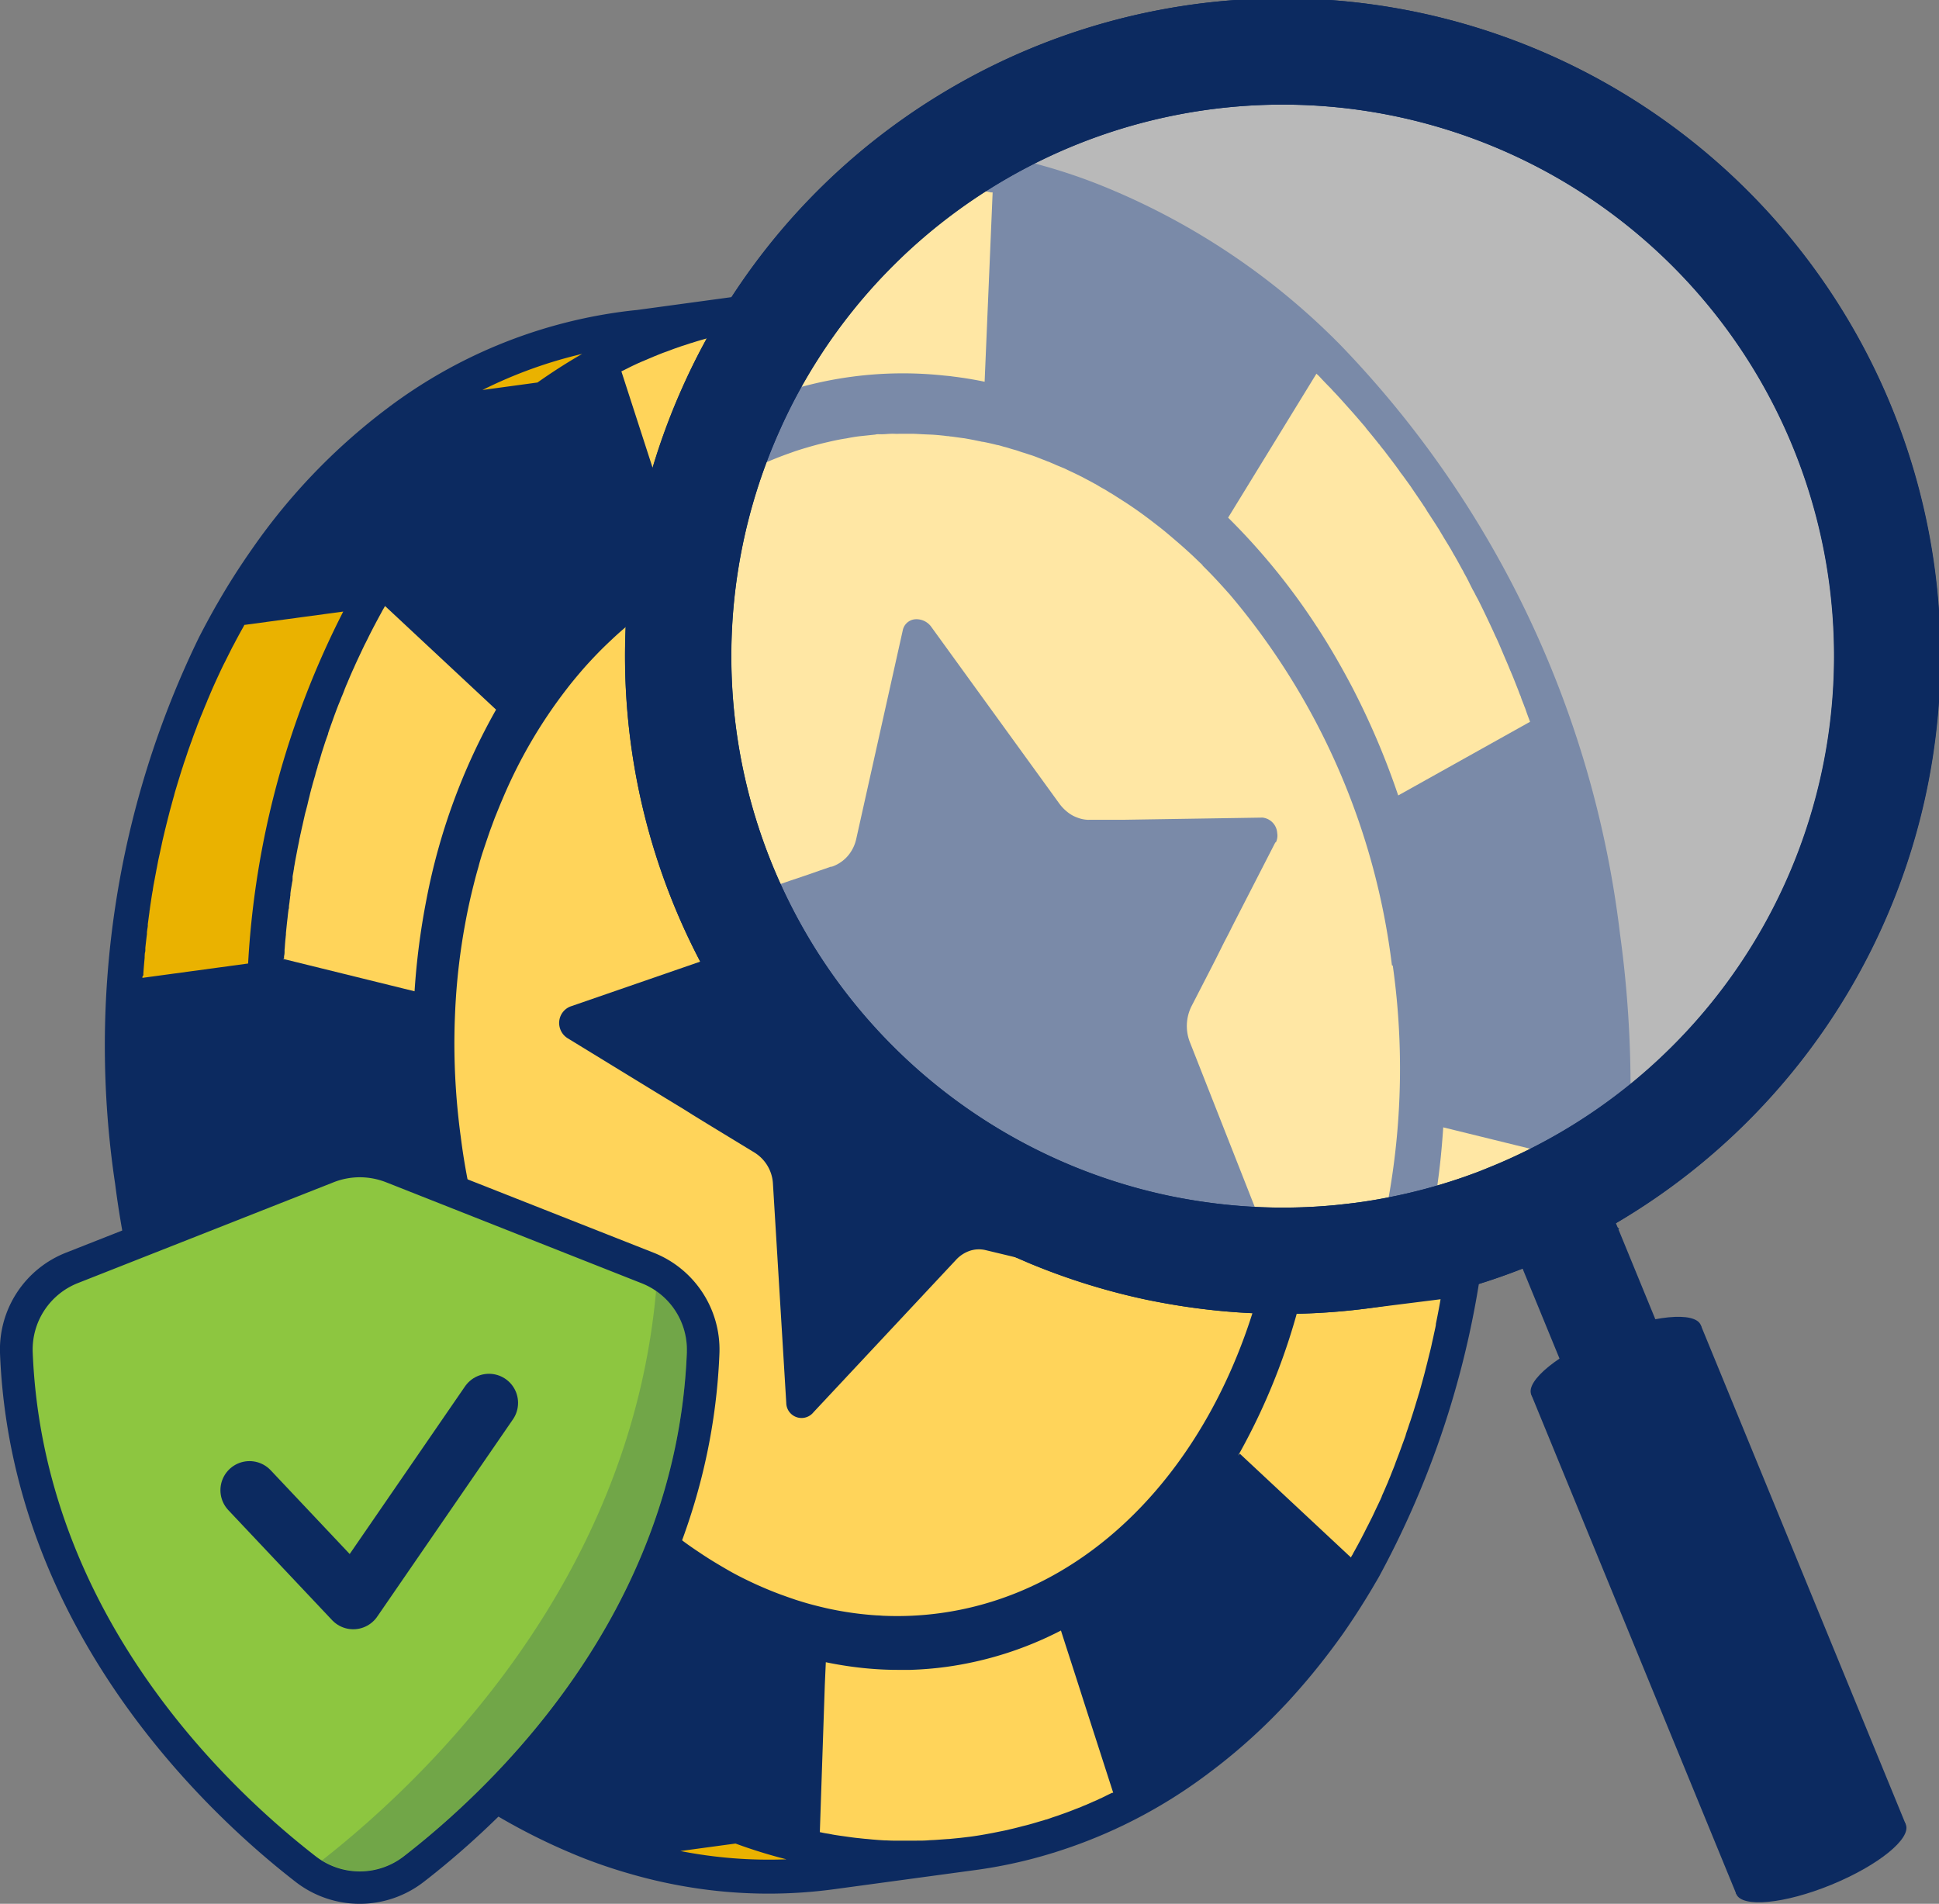 <svg id="Group_19026" data-name="Group 19026" xmlns="http://www.w3.org/2000/svg" xmlns:xlink="http://www.w3.org/1999/xlink" width="50" height="49.095" viewBox="0 0 50 49.095">
  <rect x="0" y="0" width="50" height="49.095" fill="#808080" stroke="none"/>
  <defs>
    <clipPath id="clip-path">
      <rect id="Rectangle_8487" data-name="Rectangle 8487" width="50" height="49.095" fill="none"/>
    </clipPath>
    <clipPath id="clip-path-3">
      <rect id="Rectangle_8484" data-name="Rectangle 8484" width="30.182" height="30.18" fill="none"/>
    </clipPath>
    <clipPath id="clip-path-4">
      <rect id="Rectangle_8485" data-name="Rectangle 8485" width="9.414" height="14.968" fill="none"/>
    </clipPath>
  </defs>
  <g id="Group_19025" data-name="Group 19025" clip-path="url(#clip-path)">
    <g id="Group_19024" data-name="Group 19024" transform="translate(0 0)">
      <g id="Group_19023" data-name="Group 19023" clip-path="url(#clip-path)">
        <path id="Path_1893" data-name="Path 1893" d="M3.064,30.789A24.84,24.84,0,0,0,7.12,41.544c.046.068.095.138.143.2q.388.552.81,1.072c.145.182.294.359.446.534q.446.519.927,1c.035.037.072.074.109.109l.023.023c.046.047.093.092.139.135q.326.317.66.611a15.978,15.978,0,0,0,4.787,2.956q.573.222,1.152.388a13.014,13.014,0,0,0,1.822.393,12.6,12.6,0,0,0,3.479.01l3.478-.472.142-.019a12.421,12.421,0,0,0,1.479-.292,13.027,13.027,0,0,0,4.528-2.194,14.891,14.891,0,0,0,1.334-1.119q.326-.307.634-.635c.044-.044.086-.091.129-.137l.125-.139q.4-.445.775-.928c.161-.206.317-.417.471-.632l0,0q.364-.52.7-1.078c.047-.076.092-.153.136-.23.037-.061.072-.121.107-.183a23.757,23.757,0,0,0,2.607-14.913,23.752,23.752,0,0,0-6.489-13.676,16.351,16.351,0,0,0-5.612-3.724,12.887,12.887,0,0,0-6.451-.793c-.138.018-.278.04-.417.064l-2.77.377c-.145.014-.289.031-.433.051a12.884,12.884,0,0,0-6.008,2.484,15.8,15.8,0,0,0-3.468,3.6c-.166.236-.329.479-.487.727s-.3.485-.443.735c-.006.01-.012.017-.016.027-.153.269-.3.541-.443.82A24.052,24.052,0,0,0,3.064,30.789Z" transform="translate(-0.095 -0.258)" fill="#0c2a60"/>
        <path id="Path_1894" data-name="Path 1894" d="M20.927,14.673l0,0c-.1.014-.206.03-.306.049-.146.022-.287.052-.429.084-.229.053-.454.115-.677.187-.051.017-.107.035-.161.055a8.971,8.971,0,0,0-3.2,1.961c-.134.125-.265.254-.393.388s-.256.273-.379.417-.244.289-.359.44a12.626,12.626,0,0,0-1.657,2.84c-.069.158-.133.322-.2.486-.041.108-.079.216-.121.325-.067.194-.133.39-.2.591-.036.115-.071.23-.1.348q-.064.217-.119.441c-.091.355-.168.713-.234,1.081a16.428,16.428,0,0,0-.232,1.906c-.01.152-.017.308-.023.463-.008.193-.011.385-.013.577a18.016,18.016,0,0,0,.165,2.5,16.62,16.62,0,0,0,3.354,8.108c.033.042.067.082.1.123.087.105.174.21.262.312s.167.191.251.284c.007.006.012.013.017.018l0,0c.134.146.27.286.409.424s.283.274.425.4.293.258.442.38.3.239.45.353.309.222.466.326c.233.158.473.3.713.439s.491.261.739.375c.173.077.346.151.52.217.047.018.095.037.144.054s.1.036.146.052c.067.024.134.046.2.069.161.051.321.1.484.141.1.026.2.05.295.072s.192.041.291.06a8.419,8.419,0,0,0,.855.116c.059.006.119.009.178.013h0c.061,0,.118.009.178.01a8.174,8.174,0,0,0,1.438-.068c5.795-.787,9.67-7.578,8.643-15.137a16.423,16.423,0,0,0-3.782-8.62v0l-.008-.008c-.2-.223-.4-.437-.6-.644h0l0-.006c-.071-.069-.139-.136-.21-.2s-.142-.133-.214-.2l0,0c-.144-.129-.289-.255-.437-.376l0,0c-.043-.036-.086-.069-.129-.1-.105-.084-.212-.167-.321-.247-.152-.114-.307-.223-.463-.326v0c-.1-.07-.209-.136-.315-.2-.025-.016-.053-.032-.077-.049l-.142-.082-.181-.1v0c-.012,0-.017-.01-.027-.012-.088-.05-.177-.1-.266-.144l-.033-.015c-.027-.013-.055-.028-.081-.043-.07-.035-.142-.068-.212-.1-.039-.018-.077-.038-.117-.055h0c-.056-.026-.112-.05-.17-.074l-.161-.07c-.03-.011-.059-.022-.087-.034-.112-.044-.224-.089-.337-.129h0c-.057-.019-.115-.04-.173-.058l-.166-.055c-.029-.007-.058-.016-.088-.025l-.172-.051c-.056-.014-.111-.029-.167-.043l-.006,0h0l-.007,0c-.113-.028-.225-.053-.336-.077l0,0-.087-.017c-.117-.024-.233-.045-.352-.065l-.008,0c-.092-.014-.185-.027-.276-.038l-.069-.008-.089-.011c-.117-.012-.237-.024-.356-.03h0c-.119-.008-.239-.013-.358-.014l-.089,0h0c-.087,0-.171,0-.258,0-.03,0-.06,0-.09,0h-.01l-.009,0-.075,0c-.062,0-.123.007-.187.011l-.045,0-.041,0c-.031,0-.062,0-.094.009-.121.011-.241.022-.361.039" transform="translate(-0.407 -0.49)" fill="#ffd45a"/>
        <path id="Path_1895" data-name="Path 1895" d="M30.68,24.248,29.7,26.167l-.1.2-.1.2-.1.2-.1.2-.105.2-.456.892a1.023,1.023,0,0,0-.029.828l1.742,4.433a.456.456,0,0,1,.006.328.316.316,0,0,1-.36.233l-4.174-1a.74.74,0,0,0-.41.014.856.856,0,0,0-.36.234l-3.678,3.933a.394.394,0,0,1-.7-.243l-.343-5.645a1.008,1.008,0,0,0-.475-.81l-1.089-.663-.245-.15-.246-.151-.243-.153-.25-.152-.251-.153-2.489-1.523a.464.464,0,0,1-.223-.446.454.454,0,0,1,.311-.385l4.213-1.456.4-.136.278-.1.262-.09.018,0a.886.886,0,0,0,.222-.116.816.816,0,0,0,.187-.182.886.886,0,0,0,.158-.348l1.078-4.84a.318.318,0,0,1,.281-.256.418.418,0,0,1,.386.187l2.96,4.086a.946.946,0,0,0,.209.208.744.744,0,0,0,.213.121.681.681,0,0,0,.228.049.177.177,0,0,0,.05,0l.185,0,.245,0,.368-.006,3.215-.049a.382.382,0,0,1,.344.359.387.387,0,0,1-.036.222Z" transform="translate(-0.501 -0.641)" fill="#0c2a60"/>
        <path id="Path_1896" data-name="Path 1896" d="M3.8,25.765l2.726-.37a22.684,22.684,0,0,1,2.453-9.076h0l-2.538.343H6.431l-.041.076c-.065.115-.127.23-.189.346-.024.048-.049.094-.075.141-.061.119-.12.239-.18.358-.016.035-.035.068-.051.1-.075.153-.146.308-.217.463-.018.039-.035.078-.052.116-.053.117-.1.236-.153.355l0,.007c-.013.027-.023.053-.034.079s-.022.052-.033.079l-.037.09-.036.09c-.028.064-.053.127-.077.192-.015.039-.032.077-.045.115-.006.014-.011.029-.015.043-.046.118-.09.236-.13.355-.013.03-.024.062-.035.094s-.029.08-.043.12c-.007.022-.016.046-.024.07s-.006.02-.01.032c-.014.041-.029.084-.043.128s-.038.106-.054.16-.036.107-.052.161-.03.093-.043.14c-.027.084-.052.168-.077.251-.013.043-.025.084-.038.127s-.022.077-.031.116c-.022.075-.043.152-.063.227s-.039.139-.056.207-.033.127-.048.189-.033.127-.047.189c-.011.042-.021.081-.03.122l-.04.169c-.012.052-.023.1-.034.155s-.026.117-.038.175l-.017.079c-.011.044-.019.09-.03.134-.014.072-.027.145-.041.216-.012.055-.021.112-.032.167s-.02.107-.03.16a.533.533,0,0,0-.011.059l-.009.043c-.007.043-.014.085-.021.129,0,.013,0,.025-.006.04-.017.093-.031.187-.045.282-.009.057-.017.114-.025.17,0,.024-.008.047-.011.072l0,.016c-.013.085-.023.171-.035.26a.5.5,0,0,0-.007.055.089.089,0,0,0,0,.027c0,.043-.013.09-.017.135a.5.5,0,0,0-.006.053l0,.04c-.015.117-.028.235-.041.353,0,.016,0,.032,0,.047s0,.047-.008.072-.007.069-.01.1l0,.04c-.013.134-.024.268-.033.4a.111.111,0,0,0,0,.025V25.7C3.8,25.719,3.8,25.741,3.8,25.765Z" transform="translate(-0.128 -0.548)" fill="#eab200"/>
        <path id="Path_1897" data-name="Path 1897" d="M12.874,10.374l1.419-.193q.565-.4,1.152-.738A11.757,11.757,0,0,0,12.874,10.374Z" transform="translate(-0.433 -0.317)" fill="#eab200"/>
        <path id="Path_1898" data-name="Path 1898" d="M18.155,49.387a11.828,11.828,0,0,0,2.736.214,13.111,13.111,0,0,1-1.315-.407Z" transform="translate(-0.61 -1.653)" fill="#eab200"/>
        <path id="Path_1899" data-name="Path 1899" d="M13.659,44.058l0,0h0v0l0,0" transform="translate(-0.459 -1.48)" fill="#eab200"/>
        <path id="Path_1900" data-name="Path 1900" d="M8.982,36.19l0,.006V36.19Z" transform="translate(-0.302 -1.216)" fill="#eab200"/>
        <path id="Path_1901" data-name="Path 1901" d="M5.236,36.684v0h0a.093.093,0,0,0,.01.029c.012.03.021.061.033.091.049.138.1.273.152.408.01.029.019.057.031.083.069.179.139.355.212.53v0c.023.058.047.116.073.174.047.115.1.229.147.343q.035.08.072.159c.031.073.063.145.1.217l.1.218c.012.025.023.049.034.074.031.064.062.127.095.19q.11.23.228.452c.061.119.123.236.187.353v0c.033.06.064.119.1.177.062.113.125.224.187.334.02.037.041.071.06.105.065.112.131.222.2.331s.148.242.222.359c.014.02.026.039.038.059.063.1.128.2.191.295l.009.013c.073.113.15.223.225.334.012.015.021.029.031.044s.032.044.046.068h0l0,0c.039.052.076.107.113.158.024.032.046.065.07.1l.187.257c.014.015.024.031.036.046l.013.017c.036.048.071.095.108.141s.071.095.107.141l.085.107,0,.007c.031.04.063.077.095.116s.061.077.094.117l.03.039.05.059,0,0c.019.025.04.051.061.076.037.044.075.088.115.133.066.079.133.157.2.234l.024.028.069.076.144.159c.032.036.064.072.1.105l.029.033,0,0,0,0,.032.036c.024.025.048.049.071.074l0,0,.081.086h0a.077.077,0,0,1,.013.013c.059.062.12.124.179.187.021.019.041.04.06.06h0l2.541-.345c-.027-.026-.053-.054-.077-.082-.174-.187-.346-.38-.512-.577-.037-.042-.073-.083-.109-.127l-.109-.13a22.992,22.992,0,0,1-3.975-7.177v0l-2.729.37Z" transform="translate(-0.176 -1.22)" fill="#eab200"/>
        <path id="Path_1902" data-name="Path 1902" d="M21.394,47.527v.009l.026.006h.007c.052.013.106.023.161.031s.084.015.125.023.1.017.147.024l.068.01c.125.017.249.036.373.051.043.006.088.009.132.014.062.007.124.014.185.018l.132.013h0l.136.011q.091.007.188.012a.247.247,0,0,1,.038,0l.141.006a.093.093,0,0,1,.023,0h.038l.018,0c.073,0,.147,0,.221,0s.15,0,.223,0l.11,0c.111,0,.222,0,.336-.011h0l.149-.007.317-.023c.045,0,.093-.008.136-.011l0,0,.2-.02.243-.029h0c.151-.02.3-.044.444-.071h0l.135-.025h0l.309-.062h0l.147-.034h0c.106-.024.213-.051.32-.08h0l.11-.027v0c.084-.022.17-.047.257-.073.056-.017.112-.033.169-.049h0l.07-.023h.01l.169-.059c.058-.019.114-.036.17-.057h0c.043-.016.087-.031.129-.046l0,0c.1-.036.2-.074.295-.113l.128-.049,0,0c.033-.014.064-.029.1-.042a.14.14,0,0,1,.018-.007l.226-.1h0l.006,0a.607.607,0,0,1,.057-.026h0c.029-.014.06-.028.087-.043h.008c.1-.049.2-.1.3-.147h0l.01,0,.006,0,.01,0,0-.006-.779-2.415-.073-.23-.244-.757-.069-.213-.069-.214-.112-.349a9.156,9.156,0,0,1-2.961.938,8.991,8.991,0,0,1-.919.076c-.056,0-.113,0-.169,0h-.172c-.274,0-.548-.015-.82-.041a9.6,9.6,0,0,1-1.022-.156l-.026.585ZM8.935,35.263l0,.006,0,.008,0,.013,0,0c.022.061.044.122.066.182.035.094.07.187.1.281l.039.1a.05.05,0,0,0,.007.02c.033.083.066.167.1.25l.009.026c.015.038.03.075.044.112s.019.047.03.072.019.05.029.073l.04.092c.018.044.036.088.056.13s.026.069.042.1c0,.011.009.021.014.032l.008.018a.065.065,0,0,0,.007.016c.021.045.043.092.063.137l.017.044.011.02c.011.028.024.054.035.081s.026.052.038.079a.231.231,0,0,0,.016.038.294.294,0,0,0,.016.036c.019.045.041.091.062.134l0,0,.02.043c.014.032.028.065.044.1s.026.053.038.08c.029.059.059.12.087.18.054.11.108.219.164.327v0a.25.25,0,0,1,.017.031l.008.015c.008.016.016.032.024.047v0c.042.079.083.158.126.235.011.023.024.048.037.071l.035.065.014.031.006.006,0,.008h0l.1.185c.028.051.055.1.083.15l.1.178.007.013a.084.084,0,0,1,.01.018l.029.051c.024.043.048.082.074.124.07.118.139.235.212.351v0q.028.041.052.081l0,0,.02.033c.006.012.013.02.019.032.026.042.051.083.079.125.039.063.081.125.122.187a.049.049,0,0,1,.009.015.037.037,0,0,1,.011.014c.007.011.015.021.022.034s.021.03.029.045v0h0l.006.008c.025.039.051.076.077.114l0,0c.037.053.072.107.109.161a.283.283,0,0,0,.017.025.024.024,0,0,1,.007.012c.014.019.029.042.043.063h0l.022.032a.319.319,0,0,0,.021.029l0,.006c.033.048.067.1.1.141a.117.117,0,0,0,.017.027c.034.048.069.1.106.145l.011.018.007.008.007.01.006.01c.019.025.041.054.06.081s.037.05.054.073h0c.032.043.065.087.1.129l.058.074c.035.048.072.1.109.145.021.025.039.05.059.072l.026.031v0l0,.007c.034.043.067.086.1.128a.166.166,0,0,1,.013.014l0,0,0,0,.011.013,0,0c.012.014.022.026.033.041s.03.035.044.052v0c.019.024.04.047.059.071v0l.064.078h0l.167.2c.056.065.112.13.17.194.013.013.023.027.035.04l.008.008.029.032c.05.055.1.109.148.163s.079.088.122.133l0,0h0l0,0,.1.11h0l.023.025.056.06.106.11.083.086,0,0a.3.3,0,0,0,.031.029l0,.007.014.014a.032.032,0,0,0,.011.009h0l.3-.493.436-.707.093-.154.094-.151,1.127-1.838c-.03-.031-.061-.062-.094-.093-.05-.053-.1-.105-.155-.158l-.216-.229c-.01-.01-.016-.019-.026-.029-.06-.065-.12-.13-.18-.2s-.1-.114-.151-.173c-.035-.041-.071-.081-.1-.121-.145-.173-.286-.348-.425-.529a.11.11,0,0,1-.016-.023c-.071-.093-.143-.188-.213-.284s-.139-.194-.21-.292-.136-.2-.2-.3l-.135-.206-.107-.17-.026-.041c-.042-.066-.082-.131-.123-.2-.062-.1-.125-.211-.186-.318s-.122-.214-.182-.323-.132-.246-.2-.372c-.048-.1-.1-.192-.144-.291s-.106-.216-.157-.326l-.011-.021c-.052-.112-.1-.226-.155-.339q-.3-.683-.551-1.4L8.936,35.263ZM7.543,25.014h0l3.4.838a18.613,18.613,0,0,1,.308-2.374,16.051,16.051,0,0,1,1.794-4.889l-2.863-2.672,0,0c-.014.023-.027.049-.043.074s-.044.081-.066.121c-.041.074-.081.149-.122.225-.024.048-.05.094-.074.141-.044.085-.088.17-.13.256-.016.033-.033.068-.05.1-.007.016-.016.033-.025.05s-.018.034-.026.051h0c-.074.155-.146.307-.218.463-.017.038-.034.076-.05.114v0c-.01.019-.017.036-.026.055-.037.082-.073.166-.108.249-.008.018-.016.038-.024.057s-.021.052-.034.079-.02.051-.032.078-.017.046-.026.068c-.022.059-.046.118-.072.177-.016.043-.033.085-.051.129s-.032.076-.046.115c-.022.056-.043.113-.064.169s-.041.112-.061.169-.036.1-.055.152a.052.052,0,0,1-.007.019.236.236,0,0,1-.014.042.515.515,0,0,0-.021.062.27.27,0,0,1-.012.033l-.011.034,0,.014c-.037.1-.072.2-.106.307-.017.054-.034.107-.052.161h0c-.012.038-.023.077-.034.115s-.015.048-.021.072c-.02.064-.04.127-.06.191a.017.017,0,0,1,0,.013c-.014.043-.026.085-.04.129-.007.023-.013.047-.018.071s-.01.033-.014.049c-.014.045-.027.092-.04.137s-.024.087-.035.131c-.007.022-.014.043-.018.063s-.012.044-.017.065c-.011.04-.018.077-.028.116-.016.061-.031.123-.045.185s-.028.11-.042.166l-.009.034a.307.307,0,0,0-.009.032v0c-.014.055-.025.11-.039.167-.006.03-.013.062-.02.091l-.017.078a.213.213,0,0,0-.008.034c-.014.061-.027.121-.04.181a.106.106,0,0,0-.006.025.513.513,0,0,1-.012.058c-.006.026-.012.051-.016.078s-.006.036-.01.055c-.034.16-.064.325-.095.487-.006.035-.01.068-.017.1s-.013.076-.017.114a.094.094,0,0,0-.006.033.17.17,0,0,0-.006.038c-.008.037-.014.072-.019.107a.093.093,0,0,1,0,.021.067.067,0,0,1,0,.019.247.247,0,0,0,0,.04c0,.027-.01.052-.014.079s-.008.057-.014.085l-.014.085c-.006.039-.012.077-.015.116l0,.028a.107.107,0,0,1-.006.036c0,.042-.011.081-.014.122s-.012.086-.017.129l0,.015c0,.018,0,.04-.007.06s-.006.041-.01.061c-.006.05-.013.1-.017.154-.017.134-.03.273-.044.409a.123.123,0,0,1,0,.027c0,.025-.006.052-.007.077-.007.064-.013.125-.017.186s-.006.094-.011.138l0,.027c0,.04,0,.077-.009.117s0,.055-.007.082M32.224,37.777l2.771,2.588.032.031.009.006.053.051,0,0h0a.382.382,0,0,1,.022-.044.1.1,0,0,0,.013-.022l.007-.008c.006-.014.014-.027.02-.042.057-.1.114-.206.17-.309.023-.044.047-.091.07-.135h0c.037-.071.072-.14.107-.212.014-.025.026-.05.039-.074s.025-.052.039-.077l0,0v0c.014-.03.03-.06.045-.09v0c.012-.023.024-.048.036-.074.039-.083.079-.168.12-.254.022-.044.043-.091.065-.137v0a.126.126,0,0,0,.014-.031c.009-.02.018-.04.027-.058h0l0-.009.006-.016c.039-.085.077-.171.113-.258.015-.034.031-.07.044-.1l0,0v0l0-.006c.01-.022.02-.045.029-.068s.018-.042.026-.062v0l0,0,.049-.126c.036-.087.071-.173.1-.262l0,0,0,0v0l.01-.021a.041.041,0,0,1,.006-.017c.006-.016.012-.034.019-.052h0c.047-.12.091-.242.134-.362.017-.046.034-.09.05-.136v0l.006-.017c.008-.018.014-.038.021-.059a.1.1,0,0,1,.009-.025l0-.011c.013-.04.026-.079.04-.118s.022-.068.033-.1c.019-.06.042-.119.06-.177v0l.049-.152v0c.032-.1.062-.2.092-.3.012-.035.022-.071.033-.106v0l.018-.062.008-.024a.073.073,0,0,1,.008-.023v0c.012-.045.025-.09.038-.135.036-.13.072-.259.106-.389v0l.025-.1,0,0c.034-.13.067-.264.1-.4a.225.225,0,0,0,.008-.03c.014-.054.027-.109.039-.163.007-.032.014-.064.02-.095.022-.091.041-.183.06-.273a.522.522,0,0,0,.012-.056c.01-.039.017-.078.025-.12h0l0-.025c.031-.152.06-.3.089-.456s.057-.326.081-.492c.007-.043.014-.086.021-.13,0-.026.009-.055.013-.082.008-.043.013-.084.018-.128.012-.07.02-.14.028-.209a.411.411,0,0,0,.006-.048c.008-.043.013-.086.018-.13h0c.03-.232.055-.465.078-.7h0l.009-.1v0c0-.026,0-.051.007-.076.012-.131.022-.263.031-.4,0-.027.006-.053.007-.08l-3.4-.835c-.025.375-.059.745-.105,1.109a16.424,16.424,0,0,1-2,6.151m-2.9-21.4a15.441,15.441,0,0,1,2.026,2.483c.013.019.023.038.037.058.285.439.554.9.806,1.376a18.008,18.008,0,0,1,1.092,2.523l3.056-1.713c-.036-.1-.072-.2-.108-.3a.4.4,0,0,1-.016-.043c-.027-.071-.053-.141-.079-.212-.007-.02-.014-.039-.021-.059-.02-.049-.04-.1-.059-.149-.049-.127-.1-.251-.151-.377a.394.394,0,0,0-.016-.037c-.026-.065-.054-.128-.082-.192-.041-.1-.083-.2-.126-.294h0c-.047-.108-.095-.216-.145-.322-.06-.134-.123-.266-.186-.4-.071-.15-.143-.3-.219-.446-.023-.045-.047-.089-.071-.134s-.033-.063-.05-.094c-.029-.058-.06-.117-.091-.175-.014-.029-.031-.058-.045-.085l-.091-.167c-.01-.017-.019-.036-.03-.053-.054-.1-.11-.2-.169-.3-.024-.04-.044-.077-.068-.117-.063-.109-.127-.216-.192-.321-.026-.045-.054-.09-.081-.135s-.05-.08-.075-.12-.043-.071-.067-.1c-.048-.078-.1-.156-.149-.232l0-.006-.093-.143-.063-.093-.16-.239c-.027-.037-.052-.074-.076-.111-.08-.113-.161-.226-.244-.336-.017-.027-.039-.056-.06-.083s-.054-.073-.08-.109c-.078-.105-.159-.21-.24-.314-.036-.043-.071-.088-.106-.133a.087.087,0,0,0-.015-.018c-.074-.1-.153-.192-.233-.289l-.078-.1c-.111-.132-.222-.262-.333-.39-.026-.027-.051-.055-.077-.085-.088-.1-.179-.2-.269-.295-.038-.04-.074-.077-.11-.117-.092-.1-.183-.189-.275-.282l-.059-.062,0,0ZM16.278,9.861l0,.01L17.3,13.028l.329,1.018q.274-.141.556-.262c.122-.054.244-.1.367-.153a9.013,9.013,0,0,1,4.168-.559c.077.009.153.015.231.025q.371.048.741.125l.185-4.382v-.01l0,0-.029,0c-.143-.03-.288-.055-.433-.078-.024,0-.049-.007-.073-.01-.122-.018-.244-.035-.365-.051l-.14-.014c-.1-.011-.208-.022-.312-.028-.049-.006-.1-.01-.143-.014-.117-.006-.233-.014-.35-.018-.032,0-.063,0-.1,0-.146,0-.295-.006-.442,0l-.114,0c-.111,0-.221.006-.331.011-.052,0-.1,0-.153.008-.107.006-.212.013-.318.022l-.138.011c-.149.016-.3.032-.447.052s-.3.043-.444.071l-.067.012-.069.014c-.1.019-.209.04-.311.062L18.95,8.9l-.081.018c-.081.018-.163.039-.244.061l-.106.027c-.144.038-.285.079-.425.125a.421.421,0,0,0-.044.012l-.043.015-.169.054-.169.059c-.044.015-.088.032-.129.048s-.059.021-.088.033c-.071.024-.139.05-.208.078l-.131.053-.342.145a.514.514,0,0,1-.064.028c-.066.031-.133.062-.2.095l-.2.1-.014.006-.014.007" transform="translate(-0.253 -0.289)" fill="#ffd45a"/>
        <path id="Path_1903" data-name="Path 1903" d="M42.518,31.071c-.341.163-.687.318-1.038.453a16.667,16.667,0,0,1-4.152,1.066c-.435.056-.874.094-1.309.112a17.053,17.053,0,0,1-3.053-.135h0a.322.322,0,0,1-.117,0l-.122-.028A16.89,16.89,0,0,1,18.577,13.049a16.234,16.234,0,0,1,.6-2.45A16.689,16.689,0,0,1,22.35,4.905c.3-.356.617-.7.953-1.028a14.47,14.47,0,0,1,5.634,1.005,18.189,18.189,0,0,1,6.236,4.137,26.379,26.379,0,0,1,7.218,15.2,29.044,29.044,0,0,1,.127,6.849" transform="translate(-0.616 -0.13)" fill="#0c2a60"/>
        <path id="Path_1904" data-name="Path 1904" d="M36.509,25.28a18.2,18.2,0,0,0-4.2-9.584l-.01-.01c-.219-.247-.439-.486-.673-.715,0,0,0,0,0-.01-.079-.074-.155-.149-.234-.224s-.158-.145-.239-.219v0c-.158-.14-.323-.28-.486-.417,0,0,0,0,0,0l-.14-.113c-.122-.093-.239-.187-.36-.275-.169-.127-.342-.247-.514-.36v0l-.351-.224c-.028-.019-.061-.033-.089-.052-.051-.033-.1-.065-.155-.093-.071-.038-.135-.08-.2-.117a.186.186,0,0,1-.028-.014c-.1-.056-.2-.107-.295-.158a.28.28,0,0,0-.037-.019c-.033-.014-.061-.033-.094-.046-.074-.038-.155-.074-.234-.112-.043-.019-.084-.043-.13-.061v0l-.192-.079c-.056-.028-.122-.051-.178-.079a.731.731,0,0,1-.1-.038c-.127-.046-.247-.1-.374-.14l0,0c-.061-.018-.127-.043-.191-.061s-.122-.042-.183-.061l-.1-.028c-.065-.018-.13-.042-.191-.056s-.122-.038-.187-.051a0,0,0,0,1,0,0h-.01c-.127-.033-.252-.061-.374-.084a0,0,0,0,0,0,0c-.033,0-.065-.014-.1-.018-.126-.028-.256-.051-.388-.075,0,0,0,0-.01,0l-.308-.042a.392.392,0,0,1-.074-.01.681.681,0,0,1-.1-.01c-.13-.014-.267-.028-.4-.032s-.267-.014-.4-.019h-.388a.694.694,0,0,1-.1,0h-.019a.5.5,0,0,0-.084,0c-.07,0-.135.01-.206.01a.225.225,0,0,1-.051,0,.137.137,0,0,1-.046,0c-.033,0-.066,0-.1.01l-.4.042,0,0c-.117.014-.229.033-.342.056-.163.024-.318.056-.476.094-.252.056-.5.127-.753.206-.056.018-.117.038-.178.061a9.369,9.369,0,0,0-2.435,1.267,16.886,16.886,0,0,0,11.29,18.8,16.711,16.711,0,0,0,2.857.687l.121.028a.323.323,0,0,0,.117,0h0a17.143,17.143,0,0,0,3.053.135,18.986,18.986,0,0,0,.491-7.681" transform="translate(-0.616 -0.387)" fill="#ffd45a"/>
        <path id="Path_1905" data-name="Path 1905" d="M33.567,22.268h0L32.473,24.4l-.112.224-.117.224-.112.225-.112.224-.117.229-.51.991a1.145,1.145,0,0,0-.032.921l1.94,4.928a.509.509,0,0,1,0,.364.383.383,0,0,1-.28.262h0a.344.344,0,0,1-.117,0l-.122-.029-2.856-.687A16.854,16.854,0,0,1,20.084,23.6l.973-.337.444-.149.308-.108.29-.1.024,0a.951.951,0,0,0,.247-.127.924.924,0,0,0,.206-.2,1.011,1.011,0,0,0,.178-.388l1.2-5.381a.356.356,0,0,1,.313-.285.471.471,0,0,1,.43.206l3.292,4.544a1.12,1.12,0,0,0,.229.234.858.858,0,0,0,.238.13.83.83,0,0,0,.253.056.216.216,0,0,0,.056,0l.206,0,.271,0,.412,0,3.577-.056a.427.427,0,0,1,.379.4.4.4,0,0,1-.038.247" transform="translate(-0.675 -0.555)" fill="#0c2a60"/>
        <path id="Path_1906" data-name="Path 1906" d="M37.861,29.235c-.028.417-.065.828-.117,1.235a20.826,20.826,0,0,1-.388,2.155,16.72,16.72,0,0,0,4.152-1.066c.028-.224.051-.445.074-.669a.863.863,0,0,1,.01-.112v0c0-.028,0-.056.009-.084.01-.145.024-.29.033-.44,0-.028,0-.056.01-.089Zm2.114-10.8c0-.014-.014-.033-.018-.047-.028-.079-.061-.154-.089-.234a.257.257,0,0,0-.024-.065c-.023-.056-.042-.112-.065-.169-.056-.14-.107-.275-.168-.416a.166.166,0,0,0-.019-.043c-.028-.07-.056-.14-.089-.215-.046-.107-.094-.22-.14-.328h0c-.051-.122-.1-.239-.158-.355-.066-.15-.135-.295-.206-.445s-.158-.331-.244-.5c-.028-.051-.056-.1-.079-.15-.018-.032-.037-.07-.056-.1-.033-.066-.066-.131-.1-.2-.014-.033-.033-.061-.047-.094-.033-.061-.07-.122-.1-.187-.01-.019-.023-.038-.033-.056-.061-.113-.122-.225-.187-.337-.027-.042-.051-.089-.074-.13-.07-.122-.145-.239-.215-.356-.028-.051-.061-.1-.089-.15s-.056-.089-.084-.135-.051-.079-.075-.117c-.056-.084-.112-.173-.168-.257a0,0,0,0,0,0,0,1.777,1.777,0,0,0-.1-.158c-.023-.038-.047-.071-.066-.1l-.182-.267c-.029-.042-.057-.084-.085-.126-.088-.122-.177-.248-.271-.369a.737.737,0,0,0-.066-.094c-.028-.043-.061-.084-.089-.122l-.267-.351a1.752,1.752,0,0,1-.116-.149c-.01,0-.014-.014-.019-.019-.084-.107-.173-.215-.262-.323-.028-.032-.056-.07-.084-.107-.126-.145-.247-.29-.374-.43-.028-.033-.056-.061-.084-.094-.1-.112-.2-.224-.3-.331-.043-.043-.08-.084-.122-.131-.1-.1-.206-.21-.3-.313-.023-.023-.046-.042-.07-.065v0l-2.277,3.712a17.009,17.009,0,0,1,2.253,2.759c.014.023.028.042.043.065.318.486.613,1,.893,1.529A19.889,19.889,0,0,1,36.7,20.676l3.4-1.9c-.043-.112-.085-.224-.122-.336M26.239,5.126a.066.066,0,0,0-.033,0c-.158-.033-.318-.061-.481-.089a.4.4,0,0,0-.079-.009c-.135-.024-.272-.043-.407-.057-.051-.009-.1-.014-.155-.018-.117-.01-.234-.023-.346-.033L24.58,4.9c-.131,0-.262-.014-.393-.019-.033,0-.07,0-.1,0-.163,0-.328-.01-.491,0h-.131l-.364.014c-.061,0-.117,0-.173.01-.117,0-.234.014-.351.023l-.154.014c-.014,0-.028,0-.043,0A16.691,16.691,0,0,0,19.2,10.634l.093.29c.206-.1.412-.2.618-.29.135-.061.275-.117.412-.169a9.971,9.971,0,0,1,4.633-.621c.084.01.168.014.257.028.275.033.552.079.822.135l.206-4.871v-.01Z" transform="translate(-0.645 -0.163)" fill="#ffd45a"/>
        <line id="Line_123" data-name="Line 123" x2="1.858" y2="4.528" transform="translate(39.717 30.305)" fill="none" stroke="#0c2a60" stroke-width="2.671"/>
        <path id="Path_1907" data-name="Path 1907" d="M45.229,35.35c.149.362-.709,1.057-1.916,1.553s-2.306.6-2.455.242.709-1.057,1.916-1.553,2.306-.6,2.455-.242" transform="translate(-1.372 -1.18)" fill="#0c2a60"/>
        <path id="Path_1908" data-name="Path 1908" d="M50.7,48.677c.149.362-.709,1.057-1.916,1.553s-2.306.6-2.455.242.709-1.057,1.916-1.553,2.306-.6,2.455-.242" transform="translate(-1.556 -1.628)" fill="#0c2a60"/>
        <rect id="Rectangle_8483" data-name="Rectangle 8483" width="4.724" height="13.922" transform="translate(39.486 35.964) rotate(-22.321)" fill="#0c2a60"/>
        <g id="Group_19019" data-name="Group 19019" transform="translate(17.372 1.908)" opacity="0.45">
          <g id="Group_19018" data-name="Group 19018">
            <g id="Group_19017" data-name="Group 19017" clip-path="url(#clip-path-3)">
              <path id="Path_1909" data-name="Path 1909" d="M43.737,27.736c-.064.064-.128.123-.191.183a12.789,12.789,0,0,1-1.258,1.089l0,0a14.96,14.96,0,0,1-5.21,2.6,13.985,13.985,0,0,1-1.674.36,15.064,15.064,0,0,1-10.238-2.052,15.074,15.074,0,0,1-7.066-10.963,15.053,15.053,0,0,1,4.3-12.563,13.425,13.425,0,0,1,1-.912A15.09,15.09,0,0,1,43.737,27.736" transform="translate(-17.976 -1.974)" fill="#fff"/>
            </g>
          </g>
        </g>
        <path id="Path_1910" data-name="Path 1910" d="M9.292,49.715A2.282,2.282,0,0,1,7.9,49.238C5.746,47.573.71,42.942.437,35.916a2.263,2.263,0,0,1,1.44-2.183l6.579-2.6a2.279,2.279,0,0,1,1.67,0l6.58,2.595a2.266,2.266,0,0,1,1.442,2.184c-.274,7.023-5.312,11.657-7.465,13.323a2.285,2.285,0,0,1-1.391.475" transform="translate(-0.015 -1.041)" fill="#8dc640"/>
        <path id="Path_1911" data-name="Path 1911" d="M9.277,31.385a1.866,1.866,0,0,1,.681.13l6.579,2.6a1.842,1.842,0,0,1,1.175,1.775c-.264,6.788-5.061,11.273-7.3,13.007a1.852,1.852,0,0,1-2.27,0C5.9,47.158,1.107,42.673.843,35.885A1.842,1.842,0,0,1,2.018,34.11L8.6,31.515a1.849,1.849,0,0,1,.682-.13m0-.841h0a2.689,2.689,0,0,0-.991.188L1.709,33.327A2.685,2.685,0,0,0,0,35.918c.28,7.2,5.426,11.937,7.625,13.639a2.695,2.695,0,0,0,3.3,0c2.2-1.7,7.347-6.439,7.627-13.639a2.685,2.685,0,0,0-1.707-2.591l-6.58-2.595a2.691,2.691,0,0,0-.99-.188" transform="translate(0 -1.026)" fill="#0c2a60"/>
        <g id="Group_19022" data-name="Group 19022" transform="translate(8.302 33.286)" opacity="0.2">
          <g id="Group_19021" data-name="Group 19021">
            <g id="Group_19020" data-name="Group 19020" clip-path="url(#clip-path-4)">
              <path id="Path_1912" data-name="Path 1912" d="M18,36.018C17.74,42.8,12.939,47.288,10.7,49.024a1.847,1.847,0,0,1-2.108.108c2.66-2.085,7.941-7.135,8.615-14.689a1.848,1.848,0,0,1,.8,1.575" transform="translate(-8.591 -34.443)" fill="#00296b"/>
            </g>
          </g>
        </g>
        <path id="Path_1913" data-name="Path 1913" d="M5.566,38.787l2.675,2.836,3.5-5.088" transform="translate(0.868 -0.358)" fill="none" stroke="#0c2a60" stroke-linecap="round" stroke-linejoin="round" stroke-width="1.5"/>
        <path id="Path_1914" data-name="Path 1914" d="M19.264,22.889a15.592,15.592,0,1,1,20.345,8.5A15.591,15.591,0,0,1,19.264,22.889Z" transform="translate(-0.608 -0.046)" fill="none" stroke="#0c2a60" stroke-width="2.741"/>
        <path id="Path_1915" data-name="Path 1915" d="M39.607,31.389a15.55,15.55,0,0,1-2.955.885c-.343.067-.688.125-1.032.164a15.449,15.449,0,0,1-3.957-.013c-.4-.051-.8-.12-1.2-.2a15.806,15.806,0,0,1-2.7-.831h0c-.069-.027-.136-.058-.2-.085a15.594,15.594,0,0,1-8.11-20.7,15.1,15.1,0,0,1,1.1-2.05,15.415,15.415,0,0,1,4.159-4.35c.35-.247.713-.478,1.091-.7a15.591,15.591,0,1,1,13.8,27.877Z" transform="translate(-0.608 -0.046)" fill="none" stroke="#0c2a60" stroke-width="2.741"/>
      </g>
    </g>
  </g>
</svg>
